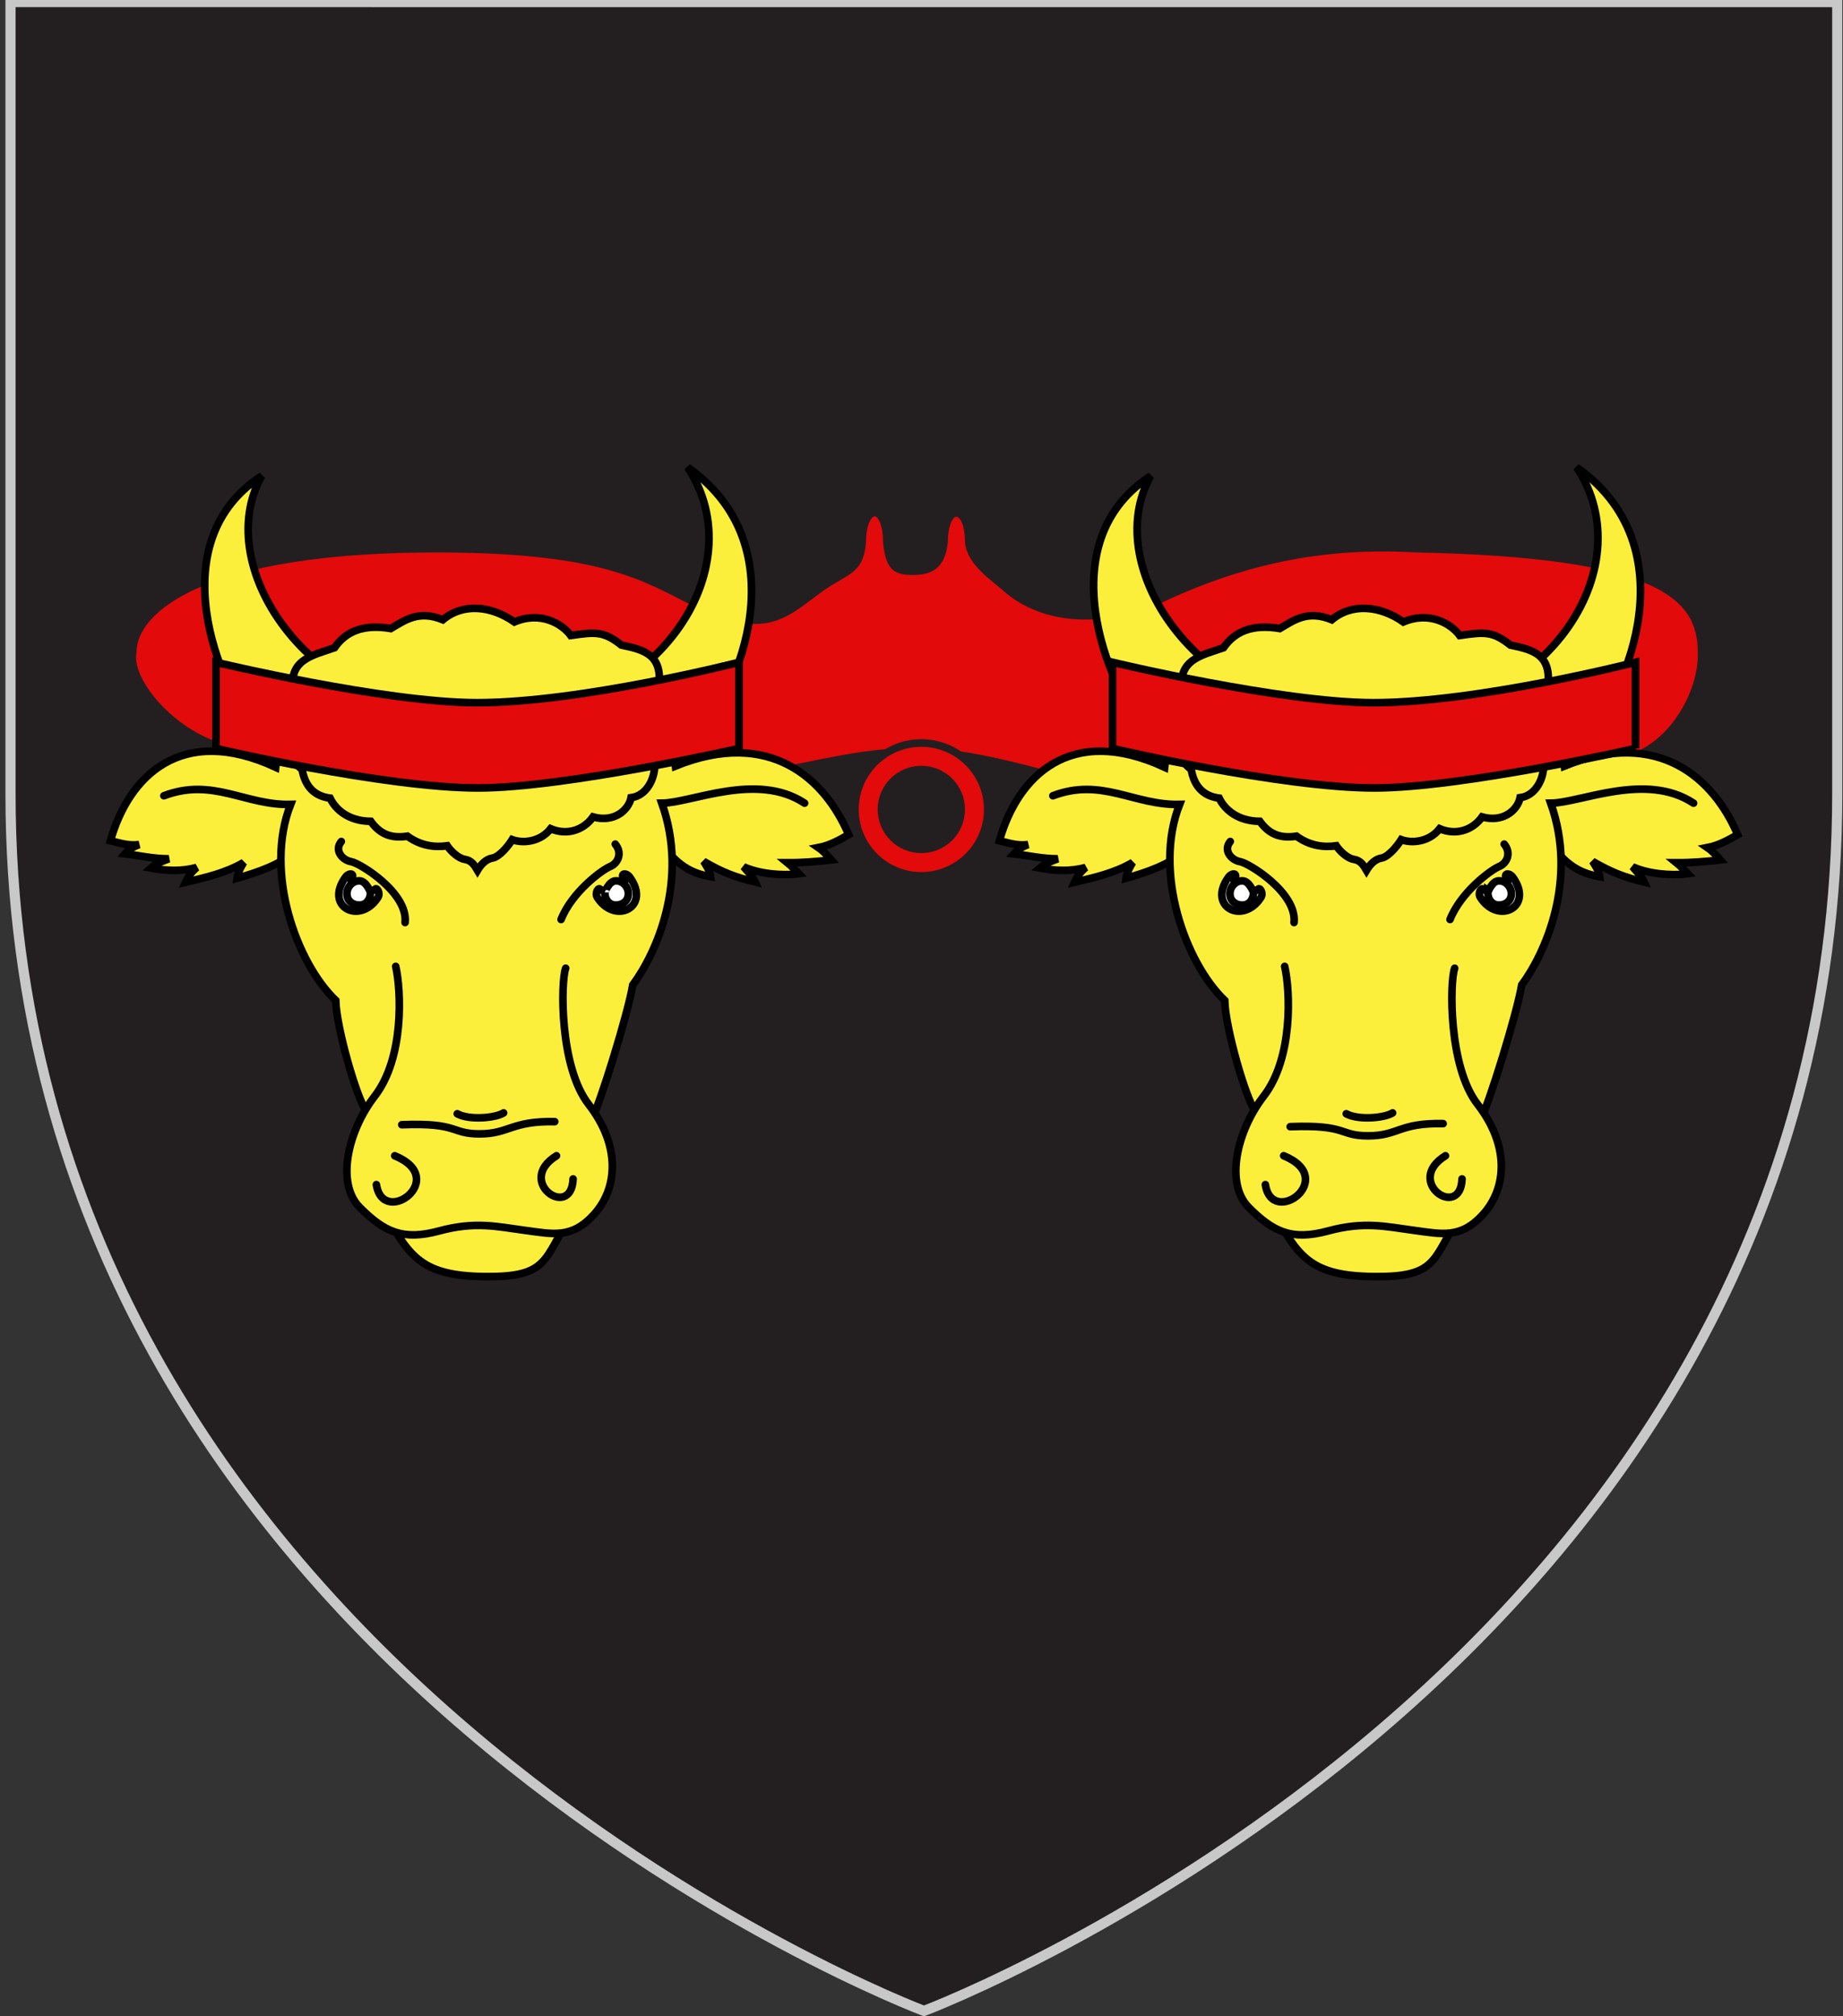 <?xml version="1.0" encoding="utf-8"?>
<!-- Generator: Adobe Illustrator 15.1.0, SVG Export Plug-In . SVG Version: 6.00 Build 0)  -->
<!DOCTYPE svg PUBLIC "-//W3C//DTD SVG 1.1//EN" "http://www.w3.org/Graphics/SVG/1.1/DTD/svg11.dtd">
<svg version="1.1" id="Layer_1" xmlns="http://www.w3.org/2000/svg" xmlns:xlink="http://www.w3.org/1999/xlink" x="0px" y="0px"
	 width="181.417px" height="198.425px" viewBox="0 0 181.417 198.425" enable-background="new 0 0 181.417 198.425"
	 xml:space="preserve">
<rect x="0" y="0" width="181.417" height="198.425" fill="#333333" stroke="none"/>
<path id="path1411_3_" fill="#231F20" stroke="#C8C8C8" d="M90.952,197.898c0,0-89.917-33.836-89.917-119.812
	c0-85.984,0-77.882,0-77.882H180.85v77.882C180.862,164.062,90.952,197.898,90.952,197.898z"/>
<g>
	<g id="Joug_1_">
		<path id="Joug" fill="#E20A0A" stroke="#231F20" stroke-width="0.75" d="M68.168,59.179c7.288,3.656,9.143,1.18,12.588-1.297
			c2.517-1.81,3.829-1.59,4.11-4.441c0-3.93,2.426-4.047,2.426-0.086c0.279,2.335,0.747,2.854,2.52,2.854
			c1.77,0,2.838-0.521,3.118-2.854c0-3.844,2.432-3.844,2.432,0c0.186,1.988,2.488,3.466,3.68,4.527
			c2.723,2.423,7.818,4.01,14.709,1.297c8.422-4.04,16.502-5.72,25.611-5.188c23.762,0.472,28.137,4.509,28.137,10.217
			c0.201,5.365-5.783,14.562-14.793,9.137c-4.127-2.482-2.826-5.987-12.191-5.673c-15.711,0.527-17.248,3.4-20.316,8.177
			c-4.238,6.604-19.697-2.062-29.768-1.825c-9.274-0.472-21.862,5.913-27.824,1.079c-1.275-1.035-2.396-7.799-14.311-7.665
			c-5.048,0.057-12.5-1.371-17.225,3.551c-7.686,8.006-18.812-2.371-18.012-6.778c0-4.297,7.028-10.321,30.467-10.217
			C59.301,54.061,63.415,56.794,68.168,59.179z"/>
		<path fill="#E20A0A" stroke="#231F20" stroke-width="0.75" d="M90.692,73.122c-3.61,0-6.537,2.928-6.537,6.537
			s2.926,6.537,6.537,6.537c3.61,0,6.538-2.927,6.538-6.537C97.23,76.049,94.302,73.122,90.692,73.122z M90.692,83.582
			c-2.165,0-3.923-1.757-3.923-3.922c0-2.167,1.757-3.923,3.923-3.923c2.167,0,3.922,1.756,3.922,3.923
			C94.615,81.825,92.857,83.582,90.692,83.582z"/>
	</g>
	<g id="Boeuf_G">
		<path id="path3008" fill="#FCEF3C" stroke="#000000" stroke-width="0.75" d="M63.908,81.904c1.901,1.515,2.469,3.761,6.049,4.372
			c-0.073-0.588-0.491-1.176-0.693-1.506c1.776,1.037,3.081,1.556,5.073,2.033c-0.279-0.616-0.816-1.103-1.138-1.503
			c1.414,0.665,3.754,0.922,5.429,0.684c-0.373-0.391-0.746-0.78-1.119-1.084c1.481,0.01,2.88-0.109,4.319-0.272
			c-0.381-0.433-0.76-0.865-1.27-1.214c1.101-0.212,2.014-0.717,2.983-1.274c-2.344-5.516-7.774-10.505-17.057-6.749
			c-0.241-1.956,0.252-3.023,2.514-4.058c2.395-1.096,10.58-16.979-1.312-25.348c6.615,9.915-2.981,24.924-20.096,24.924
			c-16.986,0-26.909-15.062-21.828-24.071c-10.919,7.091-2.915,22.914-0.826,24.191c2.121,1.296,2.451,2.526,2.209,4.481
			c-9.282-4.303-14.478,0.86-16.273,7.227c1.014,0.256,1.812,0.511,2.826,0.38c-0.594,0.218-1.019,0.479-1.398,0.912
			c1.439,0.163,2.837,0.496,4.319,0.486c-0.587,0.22-1.219,0.438-1.765,0.913c1.502,0.28,3.044,0.347,4.503-0.061
			c-0.494,0.443-0.816,0.844-1.096,1.46c1.993-0.478,3.943-0.91,5.721-1.947c-0.203,0.33-0.578,0.961-0.652,1.549
			c2.118-0.612,4.104-1.266,6.007-2.781"/>
		<path id="path3010" fill="#FCEF3C" stroke="#000000" stroke-width="0.75" stroke-linecap="round" d="M79.202,79.041
			c-4.685-3.104-11.15-0.016-14.057,0c2.693,7.561-0.531,14.754-2.859,17.888c-0.44,2.708-3.264,11.881-4.043,13.199
			c-0.802,1.354,0.669,5.129-2.131,9.649c-2.622,4.224-2.178,5.919-8.366,5.854c-6.231-0.062-7.462-1.928-9.934-6.44
			c-2.553-4.658-0.625-8.346-1.77-9.869c-0.92-1.224-2.927-8.159-2.994-10.868c-3.85-3.682-7.074-12.58-4.441-19.289
			c-4.487,0.107-7.667-2.677-12.474-0.852"/>
		<path id="path3012" fill="#FCEF3C" stroke="#000000" stroke-width="0.75" stroke-linecap="round" d="M38.951,95.103
			c0.548,2.373,0.853,9.004-2.068,12.776c-2.646,3.418-3.833,8.58-1.459,10.952c2.372,2.372,4.197,3.287,7.788,2.312
			c3.59-0.974,5.72-0.425,8.457-0.062c2.738,0.367,4.624,0.854,6.814-1.579c2.338-2.599,2.616-6.756-0.547-10.832
			c-2.88-3.71-2.738-12.107-2.252-13.385"/>
		<path id="path3014" fill="#FCEF3C" stroke="#000000" stroke-width="0.75" d="M43.592,60.991c1.968-1.65,4.735-1.4,7.042,0.216
			c2.607-1.095,4.717,0.2,5.55,1.334c2.468-0.356,3.242-0.426,4.99,0.946c2.21,0.46,4.342,0.916,3.571,4.689
			c0.745,1.412,0.88,2.66-0.086,3.614c0.682,1.479,0.676,2.365-0.215,3.485c0.015,1.349-0.776,3.025-2.323,3.227
			c-0.242,1.202-1.639,2.479-3.743,1.894c-1.006,1.386-2.655,1.807-4.174,1.161c-1.029,1.314-2.741,1.457-3.787,1.076
			c-0.415,0.674-1.296,1.707-1.935,1.807c-0.646,0.102-1.148,0.646-1.479,1.206c-0.329-0.561-0.615-0.976-1.262-1.076
			c-0.64-0.1-1.39-0.832-1.72-1.334c-1.217,0.168-2.584,0.023-3.916-0.946c-1.474,0.214-2.608-0.077-3.613-1.463
			c-2.191-0.016-3.459-1.162-4.002-2.28c-1.546-0.201-2.468-1.146-2.753-2.84c-1.256-0.834-1.212-2.424-1.119-4.044
			c-1.229-1.006-0.795-2.264,0.259-3.613c-0.542-3.167,1.941-3.561,4.044-4.302c1.121-1.608,2.828-2.345,5.55-1.894
			C39.864,61.038,41.195,60.018,43.592,60.991z"/>
		<path id="path3016" fill="#FCEF3C" stroke="#000000" stroke-width="0.75" stroke-linecap="round" d="M33.598,82.812
			c-0.734,0.884,0.115,1.845,0.973,1.987c0.864,0.146,5.605,3.059,5.305,5.989"/>
		<path id="path3018" fill="#FCEF3C" stroke="#000000" stroke-width="0.75" stroke-linecap="round" d="M60.562,83.071
			c0.733,0.884,0.271,1.887-0.5,2.204c-0.81,0.332-3.756,2.498-4.832,5.215"/>
		<path id="path3020" fill="#FCEF3C" stroke="#000000" stroke-width="0.75" stroke-linecap="round" d="M39.548,110.685
			c5.679-0.216,4.795,0.902,7.659,0.902c2.906,0,3.141-1.29,7.399-1.203"/>
		<path id="path3022" fill="#FCEF3C" stroke="#000000" stroke-width="0.75" stroke-linecap="round" d="M45.011,109.608
			c1.162,0.646,3.743,0.431,4.562-0.085"/>
		<path id="path3024" fill="#FCEF3C" stroke="#000000" stroke-width="0.75" stroke-linecap="round" d="M54.779,113.741
			c-4.118,2.55,1.479,6.389,1.635,2.279"/>
		<path id="path3026" fill="#FCEF3C" stroke="#000000" stroke-width="0.75" stroke-linecap="round" d="M38.857,113.741
			c5.452,2.248-1.134,7.122-1.808,2.838"/>
		<g id="Yeux_1_">
			<g>
				<path id="path3028" fill="#FFFFFF" stroke="#000000" stroke-width="0.75" d="M34.013,86.318
					c-2.134,2.935,1.423,4.731,3.184,2.006c0.296-0.46-0.142-1.099-0.311-0.766c-0.285,0.4-2.405-0.792-2.392-0.845
					C35.083,85.851,34.345,85.861,34.013,86.318z"/>
				<path id="path3032" fill="#FFFFFF" stroke="#000000" stroke-width="0.75" d="M36.468,87.827c0,0.659-0.396,1.243-1.099,1.243
					c-0.704,0-1.22-0.451-1.22-1.111c0-0.658,0.517-1.275,1.22-1.275C36.07,86.683,36.468,87.827,36.468,87.827z"/>
			</g>
			<g>
				<path id="path3028_2_" fill="#FFFFFF" stroke="#000000" stroke-width="0.75" d="M61.507,86.713
					c0.013,0.053-2.107,1.245-2.393,0.845c-0.169-0.333-0.606,0.306-0.311,0.766c1.761,2.726,5.317,0.929,3.184-2.006
					C61.656,85.861,60.917,85.851,61.507,86.713z"/>
				<path id="path3032_2_" fill="#FFFFFF" stroke="#000000" stroke-width="0.75" d="M60.632,86.683c0.703,0,1.22,0.617,1.22,1.275
					c0,0.66-0.516,1.111-1.22,1.111s-1.1-0.584-1.1-1.243C59.532,87.827,59.931,86.683,60.632,86.683z"/>
			</g>
		</g>
		<path fill="#E20A0A" stroke="#000000" stroke-width="0.75" d="M72.744,73.657c0,0-17.119,3.888-25.687,3.888
			c-9.188,0-25.794-3.888-25.794-3.888v-8.48c0,0,16.607,3.976,25.705,3.976c10.247,0,25.776-3.976,25.776-3.976v3.571
			L72.744,73.657L72.744,73.657z"/>
	</g>
	<g id="Boeuf_D">
		<path id="path3008_1_" fill="#FCEF3C" stroke="#000000" stroke-width="0.75" d="M151.416,81.904
			c1.902,1.515,2.469,3.761,6.051,4.372c-0.076-0.588-0.494-1.176-0.695-1.506c1.777,1.037,3.082,1.556,5.072,2.033
			c-0.279-0.616-0.816-1.103-1.139-1.503c1.416,0.665,3.756,0.922,5.432,0.684c-0.375-0.391-0.744-0.78-1.121-1.084
			c1.482,0.01,2.881-0.109,4.32-0.272c-0.379-0.433-0.762-0.865-1.27-1.214c1.1-0.212,2.012-0.717,2.982-1.274
			c-2.346-5.516-7.775-10.505-17.059-6.749c-0.244-1.956,0.25-3.023,2.514-4.058c2.393-1.096,10.576-16.979-1.311-25.348
			c6.611,9.915-2.982,24.924-20.096,24.924c-16.986,0-26.912-15.062-21.83-24.071c-10.918,7.091-2.914,22.914-0.824,24.191
			c2.123,1.296,2.451,2.526,2.209,4.481c-9.283-4.303-14.477,0.86-16.275,7.227c1.014,0.256,1.814,0.511,2.828,0.38
			c-0.596,0.218-1.021,0.479-1.396,0.912c1.436,0.163,2.836,0.496,4.316,0.486c-0.59,0.22-1.219,0.438-1.766,0.913
			c1.502,0.28,3.047,0.347,4.504-0.061c-0.494,0.443-0.816,0.844-1.094,1.46c1.994-0.478,3.943-0.91,5.721-1.947
			c-0.201,0.33-0.576,0.961-0.65,1.549c2.119-0.612,4.105-1.266,6.006-2.781"/>
		<path id="path3010_1_" fill="#FCEF3C" stroke="#000000" stroke-width="0.75" stroke-linecap="round" d="M166.707,79.041
			c-4.684-3.104-11.152-0.016-14.061,0c2.693,7.561-0.531,14.754-2.855,17.888c-0.441,2.708-3.262,11.881-4.041,13.199
			c-0.801,1.354,0.668,5.129-2.131,9.649c-2.623,4.224-2.18,5.919-8.369,5.854c-6.232-0.062-7.457-1.928-9.93-6.44
			c-2.555-4.658-0.627-8.346-1.771-9.869c-0.92-1.224-2.93-8.159-2.994-10.868c-3.85-3.682-7.074-12.58-4.441-19.289
			c-4.486,0.107-7.666-2.677-12.473-0.852"/>
		<path id="path3012_1_" fill="#FCEF3C" stroke="#000000" stroke-width="0.75" stroke-linecap="round" d="M126.457,95.103
			c0.551,2.373,0.854,9.004-2.066,12.776c-2.646,3.418-3.834,8.58-1.461,10.952c2.371,2.372,4.197,3.287,7.787,2.312
			c3.594-0.974,5.721-0.425,8.459-0.062c2.738,0.367,4.623,0.854,6.816-1.579c2.338-2.599,2.617-6.756-0.549-10.832
			c-2.881-3.71-2.74-12.107-2.252-13.385"/>
		<path id="path3014_1_" fill="#FCEF3C" stroke="#000000" stroke-width="0.75" d="M131.099,60.991c1.967-1.65,4.736-1.4,7.043,0.216
			c2.607-1.095,4.715,0.2,5.549,1.334c2.467-0.356,3.246-0.426,4.992,0.946c2.209,0.46,4.34,0.916,3.568,4.689
			c0.744,1.412,0.879,2.66-0.086,3.614c0.684,1.479,0.678,2.365-0.213,3.485c0.018,1.349-0.773,3.025-2.32,3.227
			c-0.244,1.202-1.643,2.479-3.742,1.894c-1.002,1.386-2.656,1.807-4.176,1.161c-1.031,1.314-2.74,1.457-3.783,1.076
			c-0.42,0.674-1.299,1.707-1.938,1.807c-0.641,0.102-1.146,0.646-1.479,1.206c-0.33-0.561-0.615-0.976-1.26-1.076
			c-0.641-0.1-1.389-0.832-1.719-1.334c-1.215,0.168-2.586,0.023-3.912-0.946c-1.48,0.214-2.609-0.077-3.615-1.463
			c-2.189-0.016-3.457-1.162-3.998-2.28c-1.549-0.201-2.467-1.146-2.756-2.84c-1.258-0.834-1.215-2.424-1.119-4.044
			c-1.23-1.006-0.795-2.264,0.256-3.613c-0.543-3.167,1.939-3.561,4.041-4.302c1.121-1.608,2.828-2.345,5.549-1.894
			C127.371,61.038,128.701,60.018,131.099,60.991z"/>
		<path id="path3016_1_" fill="#FCEF3C" stroke="#000000" stroke-width="0.75" stroke-linecap="round" d="M121.103,82.812
			c-0.734,0.884,0.113,1.845,0.973,1.987c0.863,0.146,5.605,3.059,5.305,5.989"/>
		<path id="path3018_1_" fill="#FCEF3C" stroke="#000000" stroke-width="0.75" stroke-linecap="round" d="M148.066,83.071
			c0.732,0.884,0.271,1.887-0.5,2.204c-0.809,0.332-3.756,2.498-4.832,5.215"/>
		<path id="path3020_1_" fill="none" d="M127.052,110.685c5.676-0.216,4.791,0.902,7.66,0.902c2.906,0,3.141-1.29,7.4-1.203"/>
		<path id="path3022_1_" fill="#FCEF3C" stroke="#000000" stroke-width="0.75" stroke-linecap="round" d="M132.521,109.608
			c1.16,0.646,3.742,0.431,4.561-0.085"/>
		<path id="path3024_1_" fill="#FCEF3C" stroke="#000000" stroke-width="0.75" stroke-linecap="round" d="M142.285,113.741
			c-4.123,2.55,1.479,6.389,1.633,2.279"/>
		<path id="path3026_1_" fill="#FCEF3C" stroke="#000000" stroke-width="0.75" stroke-linecap="round" d="M126.363,113.741
			c5.453,2.248-1.133,7.122-1.807,2.838"/>
		<g id="Yeux_2_">
			<g>
				<path id="path3028_3_" fill="#FFFFFF" stroke="#000000" stroke-width="0.75" d="M120.933,86.318
					c-2.135,2.935,1.422,4.731,3.184,2.006c0.297-0.46-0.143-1.099-0.311-0.766c-0.285,0.4-2.406-0.792-2.393-0.845
					C122.003,85.851,121.263,85.861,120.933,86.318z"/>
				<path id="path3032_3_" fill="#FFFFFF" stroke="#000000" stroke-width="0.75" d="M123.388,87.827c0,0.659-0.396,1.243-1.1,1.243
					s-1.219-0.451-1.219-1.111c0-0.658,0.516-1.275,1.219-1.275C122.99,86.683,123.388,87.827,123.388,87.827z"/>
			</g>
			<g>
				<path id="path3028_1_" fill="#FFFFFF" stroke="#000000" stroke-width="0.75" d="M148.427,86.713
					c0.012,0.053-2.107,1.245-2.393,0.845c-0.17-0.333-0.605,0.306-0.311,0.766c1.76,2.726,5.316,0.929,3.184-2.006
					C148.576,85.861,147.835,85.851,148.427,86.713z"/>
				<path id="path3032_1_" fill="#FFFFFF" stroke="#000000" stroke-width="0.75" d="M147.552,86.683
					c0.703,0,1.219,0.617,1.219,1.275c0,0.66-0.516,1.111-1.219,1.111c-0.705,0-1.1-0.584-1.1-1.243
					C146.453,87.827,146.851,86.683,147.552,86.683z"/>
			</g>
		</g>
		<path fill="#E20A0A" stroke="#000000" stroke-width="0.75" d="M160.99,73.657c0,0-17.121,3.888-25.688,3.888
			c-9.188,0-25.793-3.888-25.793-3.888v-8.48c0,0,16.605,3.976,25.705,3.976c10.246,0,25.775-3.976,25.775-3.976V73.657z"/>
		<path id="path3020_2_" fill="#FCEF3C" stroke="#000000" stroke-width="0.75" stroke-linecap="round" d="M127,110.878
			c5.678-0.216,4.793,0.902,7.656,0.902c3.029,0,3.033-1.292,7.4-1.203"/>
	</g>
</g>
</svg>
